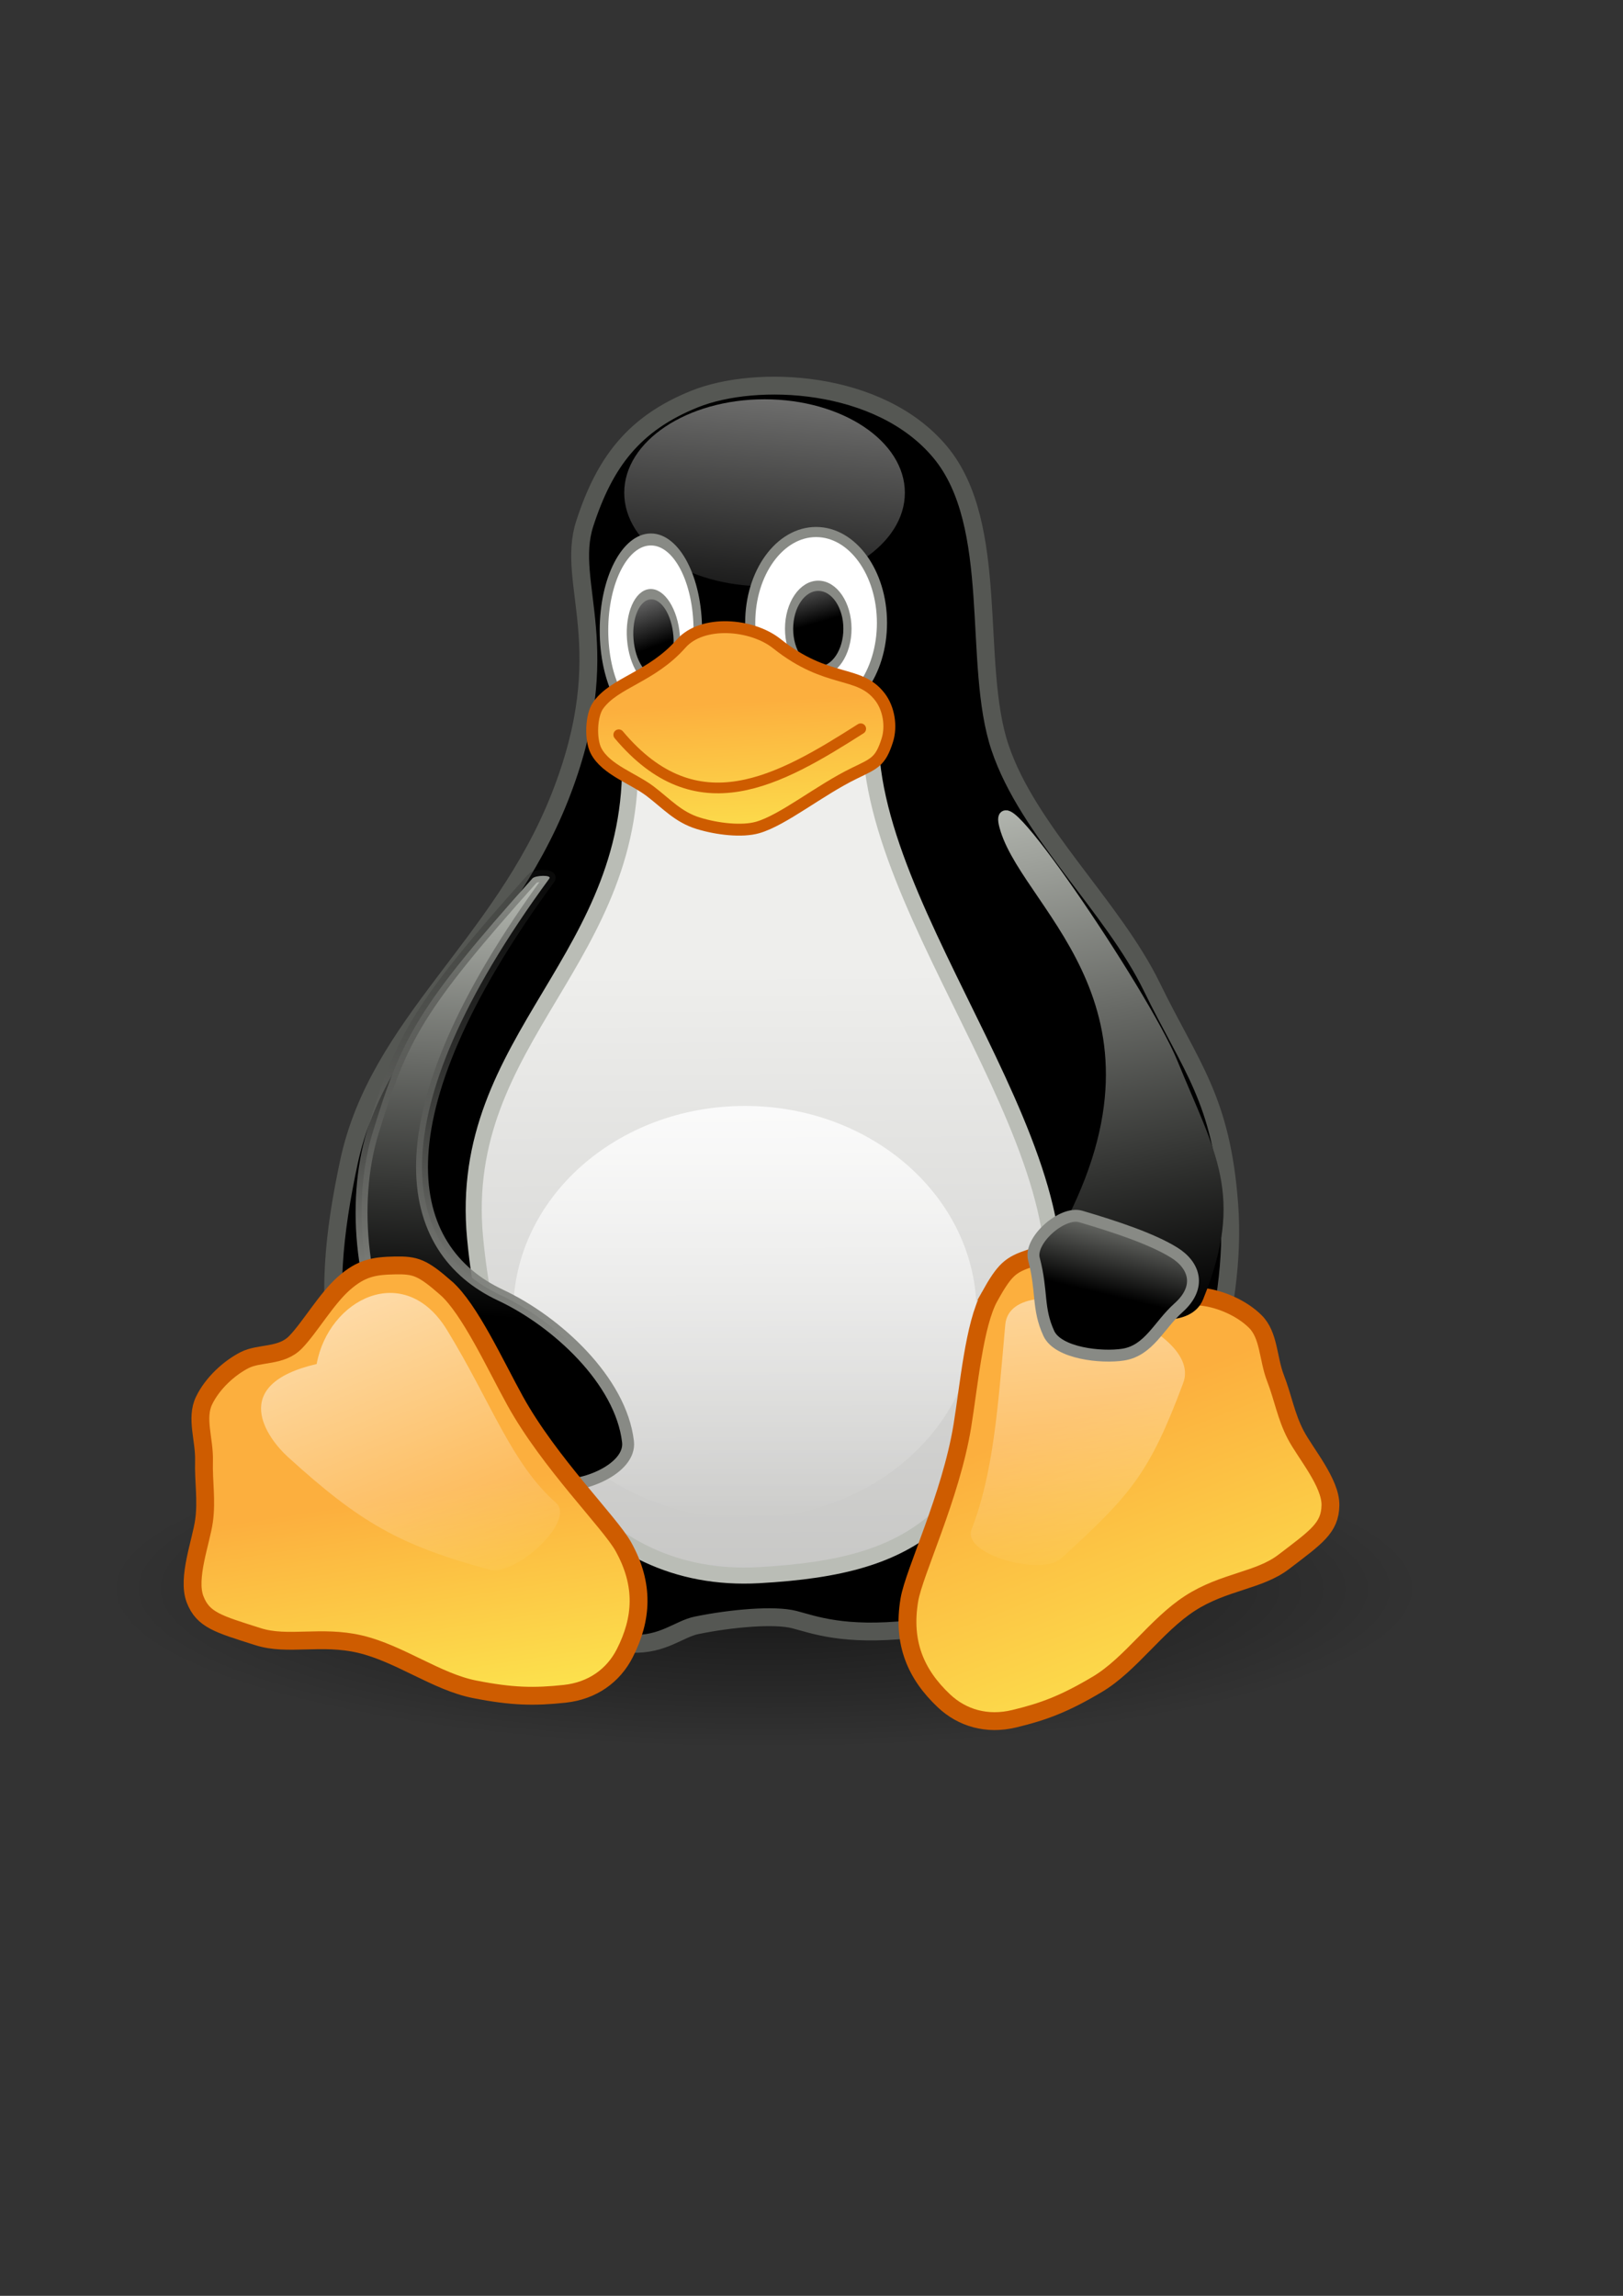 <?xml version="1.0" encoding="UTF-8" standalone="no"?>
<!-- Created with Inkscape (http://www.inkscape.org/) -->
<svg xmlns:dc="http://purl.org/dc/elements/1.1/" xmlns:cc="http://creativecommons.org/ns#" xmlns:rdf="http://www.w3.org/1999/02/22-rdf-syntax-ns#" xmlns:svg="http://www.w3.org/2000/svg" xmlns="http://www.w3.org/2000/svg" xmlns:xlink="http://www.w3.org/1999/xlink" xmlns:sodipodi="http://sodipodi.sourceforge.net/DTD/sodipodi-0.dtd" xmlns:inkscape="http://www.inkscape.org/namespaces/inkscape" width="210mm" height="297mm" id="svg2" version="1.1" inkscape:version="0.48.0 r9654">
  <rect width="100%" height="100%" fill="#333333" stroke="none"/>
  <title id="title4060">linux</title>
  <defs id="defs4">
    <linearGradient inkscape:collect="always" id="linearGradient3978">
      <stop style="stop-color:#000000;stop-opacity:1;" offset="0" id="stop3980"/>
      <stop style="stop-color:#000000;stop-opacity:0;" offset="1" id="stop3982"/>
    </linearGradient>
    <linearGradient id="linearGradient3956">
      <stop style="stop-color:#ffffff;stop-opacity:1;" offset="0" id="stop3958"/>
      <stop style="stop-color:#000000;stop-opacity:1;" offset="1" id="stop3960"/>
    </linearGradient>
    <linearGradient id="linearGradient3936">
      <stop style="stop-color:#ffffff;stop-opacity:1;" offset="0" id="stop3938"/>
      <stop style="stop-color:#ffffff;stop-opacity:0;" offset="1" id="stop3940"/>
    </linearGradient>
    <linearGradient id="linearGradient3923">
      <stop style="stop-color:#babdb6;stop-opacity:1;" offset="0" id="stop3925"/>
      <stop style="stop-color:#000000;stop-opacity:1;" offset="1" id="stop3927"/>
    </linearGradient>
    <linearGradient inkscape:collect="always" id="linearGradient3915">
      <stop style="stop-color:#eeeeec;stop-opacity:1;" offset="0" id="stop3917"/>
      <stop style="stop-color:#eeeeec;stop-opacity:0;" offset="1" id="stop3919"/>
    </linearGradient>
    <linearGradient id="linearGradient3889">
      <stop style="stop-color:#888a85;stop-opacity:1;" offset="0" id="stop3891"/>
      <stop style="stop-color:#000000;stop-opacity:0;" offset="1" id="stop3893"/>
    </linearGradient>
    <linearGradient id="linearGradient3881">
      <stop style="stop-color:#d3d7cf;stop-opacity:1;" offset="0" id="stop3883"/>
      <stop style="stop-color:#000000;stop-opacity:1;" offset="1" id="stop3885"/>
    </linearGradient>
    <linearGradient id="linearGradient3857">
      <stop style="stop-color:#fce94f;stop-opacity:1;" offset="0" id="stop3859"/>
      <stop style="stop-color:#fcaf3e;stop-opacity:1;" offset="1" id="stop3861"/>
    </linearGradient>
    <linearGradient inkscape:collect="always" id="linearGradient3845">
      <stop style="stop-color:#ffffff;stop-opacity:1;" offset="0" id="stop3847"/>
      <stop style="stop-color:#ffffff;stop-opacity:0;" offset="1" id="stop3849"/>
    </linearGradient>
    <linearGradient inkscape:collect="always" id="linearGradient3835">
      <stop style="stop-color:#eeeeec;stop-opacity:1;" offset="0" id="stop3837"/>
      <stop style="stop-color:#eeeeec;stop-opacity:0;" offset="1" id="stop3839"/>
    </linearGradient>
    <linearGradient inkscape:collect="always" id="linearGradient3827">
      <stop style="stop-color:#ffffff;stop-opacity:1;" offset="0" id="stop3829"/>
      <stop style="stop-color:#ffffff;stop-opacity:0;" offset="1" id="stop3831"/>
    </linearGradient>
    <radialGradient inkscape:collect="always" xlink:href="#linearGradient3978" id="radialGradient4006" gradientUnits="userSpaceOnUse" gradientTransform="matrix(1,0,0,0.293,0,481.961)" cx="130.357" cy="681.291" fx="130.357" fy="681.291" r="81.786"/>
    <linearGradient inkscape:collect="always" xlink:href="#linearGradient3915" id="linearGradient4008" gradientUnits="userSpaceOnUse" x1="273.571" y1="455.934" x2="264.56" y2="529.505"/>
    <linearGradient inkscape:collect="always" xlink:href="#linearGradient3835" id="linearGradient4010" gradientUnits="userSpaceOnUse" x1="267.008" y1="564.081" x2="270.02" y2="1195.51"/>
    <linearGradient inkscape:collect="always" xlink:href="#linearGradient3827" id="linearGradient4012" gradientUnits="userSpaceOnUse" x1="273.571" y1="570.576" x2="273.571" y2="654.862"/>
    <linearGradient inkscape:collect="always" xlink:href="#linearGradient3881" id="linearGradient4014" gradientUnits="userSpaceOnUse" x1="212.079" y1="536.301" x2="207.452" y2="621.301"/>
    <linearGradient inkscape:collect="always" xlink:href="#linearGradient3889" id="linearGradient4016" gradientUnits="userSpaceOnUse" x1="207.452" y1="621.301" x2="228.167" y2="518.444"/>
    <linearGradient inkscape:collect="always" xlink:href="#linearGradient3857" id="linearGradient4018" gradientUnits="userSpaceOnUse" x1="216.752" y1="692.456" x2="210.42" y2="651.742"/>
    <linearGradient inkscape:collect="always" xlink:href="#linearGradient3857" id="linearGradient4020" gradientUnits="userSpaceOnUse" x1="336.18" y1="697.063" x2="314.549" y2="640.635"/>
    <linearGradient inkscape:collect="always" xlink:href="#linearGradient3956" id="linearGradient4022" gradientUnits="userSpaceOnUse" x1="17.858" y1="368.299" x2="21.972" y2="386.307"/>
    <linearGradient inkscape:collect="always" xlink:href="#linearGradient3956" id="linearGradient4024" gradientUnits="userSpaceOnUse" x1="20.232" y1="368.783" x2="23.832" y2="388.601"/>
    <linearGradient inkscape:collect="always" xlink:href="#linearGradient3857" id="linearGradient4026" gradientUnits="userSpaceOnUse" x1="262.981" y1="546.79" x2="261.349" y2="518.933"/>
    <linearGradient inkscape:collect="always" xlink:href="#linearGradient3881" id="linearGradient4028" gradientUnits="userSpaceOnUse" x1="313.269" y1="518.437" x2="334.407" y2="622.008"/>
    <linearGradient inkscape:collect="always" xlink:href="#linearGradient3881" id="linearGradient4030" gradientUnits="userSpaceOnUse" x1="313.269" y1="518.437" x2="334.407" y2="622.008"/>
    <linearGradient inkscape:collect="always" xlink:href="#linearGradient3845" id="linearGradient4032" gradientUnits="userSpaceOnUse" x1="317.244" y1="608.042" x2="322.443" y2="666.631"/>
    <linearGradient inkscape:collect="always" xlink:href="#linearGradient3923" id="linearGradient4034" gradientUnits="userSpaceOnUse" x1="332.846" y1="599" x2="328.09" y2="619"/>
    <linearGradient inkscape:collect="always" xlink:href="#linearGradient3845" id="linearGradient4036" gradientUnits="userSpaceOnUse" gradientTransform="matrix(-0.889,0.459,0.459,0.889,200.182,-70.049)" x1="317.244" y1="608.042" x2="322.443" y2="666.631"/>
  </defs>
  <sodipodi:namedview id="base" pagecolor="#ffffff" bordercolor="#666666" borderopacity="1.0" inkscape:pageopacity="0.0" inkscape:pageshadow="2" inkscape:zoom="0.35000001" inkscape:cx="309.20565" inkscape:cy="350.84524" inkscape:document-units="px" inkscape:current-layer="layer1" showgrid="false" showguides="true" inkscape:guide-bbox="true" inkscape:window-width="1280" inkscape:window-height="707" inkscape:window-x="0" inkscape:window-y="0" inkscape:window-maximized="0" inkscape:snap-global="false">
    <sodipodi:guide orientation="0,1" position="-482.857,885.714" id="guide2998"/>
    <sodipodi:guide orientation="1,0" position="14.286,-131.429" id="guide3000"/>
    <sodipodi:guide orientation="1,0" position="731.429,-82.857" id="guide3002"/>
    <sodipodi:guide orientation="0,1" position="-525.714,168.571" id="guide3004"/>
  </sodipodi:namedview>
  <g inkscape:label="Ebene 1" inkscape:groupmode="layer" id="layer1">
    <g id="g252186">
      <g id="g4038">
        <rect style="opacity:0.721;fill:none;fill-opacity:1;stroke:none;stroke-width:10;stroke-linecap:round;stroke-linejoin:round;stroke-miterlimit:4;stroke-opacity:1;stroke-dasharray:none;stroke-dashoffset:22.802" id="rect2996" width="717.143" height="717.143" x="14.286" y="166.648"/>
        <g id="g3986" transform="matrix(2.91,0,0,2.91,-405.836,-1166.411)">
          <path transform="matrix(1.354,0,0,1.119,91.391,-94.92)" d="m 212.143,681.291 c 0,13.215 -36.617,23.929 -81.786,23.929 -45.169,0 -81.786,-10.713 -81.786,-23.929 0,-13.215 36.617,-23.929 81.786,-23.929 45.169,0 81.786,10.713 81.786,23.929 z" sodipodi:ry="23.928572" sodipodi:rx="81.785713" sodipodi:cy="681.29077" sodipodi:cx="130.35715" id="path3976" style="opacity:0.583;fill:url(#radialGradient4006);fill-opacity:1;stroke:none" sodipodi:type="arc"/>
          <path sodipodi:nodetypes="zzzzzzzzzzzzzz" inkscape:connector-curvature="0" id="path3774" d="m 237.735,488.797 c 3.326,-10.237 8.187,-16.796 18.477,-20.93 10.291,-4.134 31.061,-3.318 41.263,8.939 10.202,12.257 5.313,35.563 10.043,49.632 4.731,14.069 18.919,26.676 25.52,40.224 6.601,13.548 11.699,18.838 13.008,36.659 1.309,17.821 -5.595,39.754 -15.758,51.977 -10.162,12.223 -26.653,18.091 -37.857,19.286 -11.205,1.194 -16.187,-0.775 -19.487,-1.63 -3.3,-0.855 -10.533,-0.241 -16.421,0.967 -5.888,1.208 -10.657,10.698 -37.243,-10.874 -26.586,-21.572 -26.144,-43.647 -21.191,-66.926 4.953,-23.279 25.553,-36.307 35.454,-61.349 9.901,-25.042 0.866,-35.738 4.192,-45.974 z" style="fill:#000000;fill-opacity:1;stroke:#555753;stroke-width:3;stroke-linecap:butt;stroke-linejoin:miter;stroke-miterlimit:4;stroke-opacity:1;stroke-dasharray:none"/>
          <path transform="matrix(0.917,0,0,0.733,20.357,122.201)" d="m 295.714,493.076 c 0,11.835 -11.513,21.429 -25.714,21.429 -14.202,0 -25.714,-9.594 -25.714,-21.429 0,-11.835 11.513,-21.429 25.714,-21.429 14.202,0 25.714,9.594 25.714,21.429 z" sodipodi:ry="21.428572" sodipodi:rx="25.714287" sodipodi:cy="493.07648" sodipodi:cx="270" id="path3913" style="opacity:0.583;fill:url(#linearGradient4008);fill-opacity:1;stroke:none" sodipodi:type="arc"/>
          <path sodipodi:nodetypes="cczzzc" inkscape:connector-curvature="0" id="path3776" d="m 245.26,526.223 40.569,-3.622 c -1.757,32.034 40.437,74.263 28.6,103.693 -11.837,29.43 -19.783,37.668 -47.452,39.199 -27.67,1.531 -44.418,-22.615 -47.668,-56.596 -3.25,-33.981 27.963,-46.936 25.951,-82.674 z" style="fill:url(#linearGradient4010);fill-opacity:1;stroke:#babdb6;stroke-width:2.7;stroke-linecap:butt;stroke-linejoin:miter;stroke-miterlimit:4;stroke-opacity:1;stroke-dasharray:none"/>
          <path transform="translate(-7.857,1.429)" d="m 311.429,619.862 c 0,19.133 -17.429,34.643 -38.929,34.643 -21.5,0 -38.929,-15.51 -38.929,-34.643 0,-19.133 17.429,-34.643 38.929,-34.643 21.5,0 38.929,15.51 38.929,34.643 z" sodipodi:ry="34.642857" sodipodi:rx="38.92857" sodipodi:cy="619.86218" sodipodi:cx="272.5" id="path3817" style="fill:url(#linearGradient4012);fill-opacity:1;stroke:none" sodipodi:type="arc"/>
          <path sodipodi:nodetypes="ssssssss" inkscape:connector-curvature="0" id="path3813" d="m 228.929,548.434 c 0.508,-0.568 3.308,-0.615 2.857,0 -29.955,40.865 -24.344,62.454 -8.214,70 9.381,4.389 20.245,14.354 21.429,24.643 0.521,4.527 -7.65,7.901 -12.143,7.143 -11.198,-1.889 -19.112,-7.441 -26.071,-19.643 -6.429,-11.272 -8.458,-27.24 -4.643,-39.643 4.854,-15.782 7.427,-20.861 26.786,-42.5 z" style="fill:url(#linearGradient4014);fill-opacity:1;stroke:url(#linearGradient4016);stroke-width:2;stroke-linecap:butt;stroke-linejoin:miter;stroke-miterlimit:4;stroke-opacity:1;stroke-dasharray:none"/>
          <path sodipodi:nodetypes="sssssssssssssssss" inkscape:connector-curvature="0" id="path3797" d="m 214.405,617.239 c 3.967,3.466 8.34,13.012 11.617,18.94 5.785,10.466 15.908,20.424 18.183,24.496 3.616,6.474 3.157,12.226 0.253,17.93 -1.919,3.769 -5.432,6.318 -10.102,6.819 -5.057,0.542 -8.805,0.496 -15.152,-0.758 -6.347,-1.253 -12.598,-6.017 -19.193,-7.576 -6.595,-1.559 -12.188,0.329 -17.173,-1.263 -6.653,-2.125 -9.264,-2.775 -10.607,-6.313 -1.343,-3.538 1.024,-9.63 1.515,-13.132 0.491,-3.502 -0.097,-6.562 0,-10.102 0.097,-3.54 -1.414,-7.147 0,-10.102 1.414,-2.954 4.259,-5.515 6.819,-6.819 2.56,-1.303 6.154,-0.515 8.586,-3.03 2.392,-2.473 5.139,-7.247 8.081,-9.849 2.942,-2.602 5.103,-2.964 8.586,-3.03 3.484,-0.067 4.62,0.323 8.586,3.788 z" style="fill:url(#linearGradient4018);fill-opacity:1;stroke:#ce5c00;stroke-width:3;stroke-linecap:butt;stroke-linejoin:miter;stroke-miterlimit:4;stroke-opacity:1;stroke-dasharray:none"/>
          <path style="fill:url(#linearGradient4020);fill-opacity:1;stroke:#ce5c00;stroke-width:3;stroke-linecap:butt;stroke-linejoin:miter;stroke-miterlimit:4;stroke-opacity:1;stroke-dasharray:none" d="m 305.764,618.692 c -2.572,4.597 -3.484,15.058 -4.579,21.742 -1.933,11.801 -8.122,24.581 -8.897,29.181 -1.231,7.313 1.134,12.576 5.786,16.973 3.074,2.906 7.239,4.126 11.805,3.029 4.945,-1.188 8.46,-2.491 14.017,-5.804 5.557,-3.313 9.844,-9.899 15.532,-13.584 5.688,-3.684 11.591,-3.785 15.75,-6.958 5.553,-4.236 7.793,-5.726 7.869,-9.51 0.076,-3.784 -4.2,-8.726 -5.839,-11.86 -1.639,-3.134 -2.113,-6.213 -3.394,-9.514 -1.28,-3.301 -1.069,-7.207 -3.394,-9.514 -2.324,-2.307 -5.864,-3.764 -8.713,-4.132 -2.849,-0.367 -5.969,1.583 -9.105,0.03 -3.083,-1.526 -7.275,-5.099 -10.92,-6.562 -3.646,-1.463 -5.802,-1.077 -9.105,0.03 -3.304,1.107 -4.243,1.856 -6.815,6.452 z" id="path3799" inkscape:connector-curvature="0" sodipodi:nodetypes="sssssssssssssssss"/>
          <path transform="matrix(0.712,0,0,1,52.283,1.786)" sodipodi:type="arc" style="fill:#ffffff;fill-opacity:1;stroke:#888a85;stroke-width:2.014;stroke-linecap:round;stroke-linejoin:round;stroke-miterlimit:4;stroke-opacity:1;stroke-dasharray:none;stroke-dashoffset:22.802" id="path3805" sodipodi:cx="276.07144" sodipodi:cy="504.95148" sodipodi:rx="11.071428" sodipodi:ry="15.267858" d="m 287.143,504.951 c 0,8.432 -4.957,15.268 -11.071,15.268 -6.115,0 -11.071,-6.836 -11.071,-15.268 0,-8.432 4.957,-15.268 11.071,-15.268 6.115,0 11.071,6.836 11.071,15.268 z"/>
          <path transform="translate(0.536,0.536)" d="m 287.143,504.951 c 0,8.432 -4.957,15.268 -11.071,15.268 -6.115,0 -11.071,-6.836 -11.071,-15.268 0,-8.432 4.957,-15.268 11.071,-15.268 6.115,0 11.071,6.836 11.071,15.268 z" sodipodi:ry="15.267858" sodipodi:rx="11.071428" sodipodi:cy="504.95148" sodipodi:cx="276.07144" id="path3803" style="fill:#ffffff;fill-opacity:1;stroke:#888a85;stroke-width:1.7;stroke-linecap:round;stroke-linejoin:round;stroke-miterlimit:4;stroke-opacity:1;stroke-dasharray:none;stroke-dashoffset:22.802" sodipodi:type="arc"/>
          <path transform="matrix(0.808,0,0,1.011,260.524,114.49)" d="m 26.429,387.719 c 0,3.945 -2.718,7.143 -6.071,7.143 -3.353,0 -6.071,-3.198 -6.071,-7.143 0,-3.945 2.718,-7.143 6.071,-7.143 3.353,0 6.071,3.198 6.071,7.143 z" sodipodi:ry="7.1428571" sodipodi:rx="6.0714288" sodipodi:cy="387.71933" sodipodi:cx="20.357143" id="path3807" style="fill:url(#linearGradient4022);fill-opacity:1;stroke:#888a85;stroke-width:1.7;stroke-linecap:round;stroke-linejoin:round;stroke-miterlimit:4;stroke-opacity:1;stroke-dasharray:none;stroke-dashoffset:22.802" sodipodi:type="arc"/>
          <path sodipodi:type="arc" style="fill:url(#linearGradient4024);fill-opacity:1;stroke:#888a85;stroke-width:1.7;stroke-linecap:round;stroke-linejoin:round;stroke-miterlimit:4;stroke-opacity:1;stroke-dasharray:none;stroke-dashoffset:22.802" id="path3809" sodipodi:cx="20.357143" sodipodi:cy="387.71933" sodipodi:rx="6.0714288" sodipodi:ry="7.1428571" d="m 26.429,387.719 c 0,3.945 -2.718,7.143 -6.071,7.143 -3.353,0 -6.071,-3.198 -6.071,-7.143 0,-3.945 2.718,-7.143 6.071,-7.143 3.353,0 6.071,3.198 6.071,7.143 z" transform="matrix(0.642,-0.05,0.08,1.019,205.19,113.881)"/>
          <path sodipodi:nodetypes="sssssssssss" inkscape:connector-curvature="0" id="path3801" d="m 240,519.326 c 2.791,-3.88 8.95,-4.715 13.929,-10.357 3.544,-4.017 11.88,-3.336 16.071,0 8.584,6.832 13.768,4.351 17.321,8.929 1.518,1.956 2.001,4.962 1.25,7.321 -1.149,3.61 -2.128,3.882 -5.536,5.536 -5.822,2.825 -11.945,7.874 -16.25,9.107 -2.622,0.751 -6.809,0.278 -10,-0.714 -3.363,-1.046 -5.238,-3.218 -8.036,-5.357 -2.842,-2.173 -7.444,-3.618 -9.107,-6.786 -0.983,-1.871 -0.877,-5.963 0.357,-7.679 z" style="fill:url(#linearGradient4026);fill-opacity:1;stroke:#ce5c00;stroke-width:2;stroke-linecap:butt;stroke-linejoin:miter;stroke-miterlimit:4;stroke-opacity:1;stroke-dasharray:none"/>
          <path sodipodi:nodetypes="sssss" inkscape:connector-curvature="0" id="path3815" d="m 308.571,540.219 c 4.229,13.362 31.138,30.354 9.286,69.286 -4.025,7.171 19.762,16.905 22.857,9.286 6.956,-17.122 1.969,-23.931 -4.286,-39.286 -4.761,-11.687 -31.665,-51.317 -27.857,-39.286 z" style="fill:url(#linearGradient4028);fill-opacity:1;stroke:url(#linearGradient4030);stroke-width:2;stroke-linecap:butt;stroke-linejoin:miter;stroke-miterlimit:4;stroke-opacity:1;stroke-dasharray:none"/>
          <path sodipodi:nodetypes="sssss" inkscape:connector-curvature="0" id="path3843" d="m 302.735,657.816 c 3.632,-9.386 4.411,-20.133 5.664,-34.393 0.932,-10.607 33.631,-0.223 29.913,9.755 -5.731,15.383 -8.92,18.878 -20.49,29.48 -3.34,3.06 -16.721,-0.617 -15.087,-4.842 z" style="opacity:0.583;fill:url(#linearGradient4032);fill-opacity:1;stroke:none"/>
          <path sodipodi:nodetypes="sssssss" inkscape:connector-curvature="0" id="path3811" d="m 336.786,611.291 c 3.454,2.145 4.619,5.807 0.714,9.286 -3.279,2.921 -4.947,7.174 -9.286,7.857 -3.651,0.575 -10.956,-0.213 -12.5,-3.571 -1.939,-4.218 -1.047,-7.01 -2.5,-12.5 -0.828,-3.131 4.75,-8.054 7.857,-7.143 5.936,1.741 12.049,3.795 15.714,6.071 z" style="fill:url(#linearGradient4034);fill-opacity:1;stroke:#888a85;stroke-width:2;stroke-linecap:butt;stroke-linejoin:miter;stroke-miterlimit:4;stroke-opacity:1;stroke-dasharray:none"/>
          <path style="opacity:0.583;fill:url(#linearGradient4036);fill-opacity:1;stroke:none" d="m 232.901,653.346 c -7.532,-6.675 -10.845,-16.819 -18.308,-29.036 -7.18,-11.753 -19.926,-5.217 -21.915,5.7 -15.07,3.491 -8.181,12.576 -4.835,15.617 12.149,11.041 18.728,14.827 33.872,18.94 4.372,1.187 14.576,-8.218 11.185,-11.222 z" id="path3853" inkscape:connector-curvature="0" sodipodi:nodetypes="sscsss"/>
          <path sodipodi:nodetypes="cc" inkscape:connector-curvature="0" id="path3931" d="m 243.447,524.285 c 13.121,15.629 26.878,7.768 40.659,-1.01" style="fill:none;stroke:#ce5c00;stroke-width:1.8;stroke-linecap:round;stroke-linejoin:miter;stroke-miterlimit:4;stroke-opacity:1;stroke-dasharray:none"/>
        </g>
      </g>
    </g>
  </g>
</svg>
